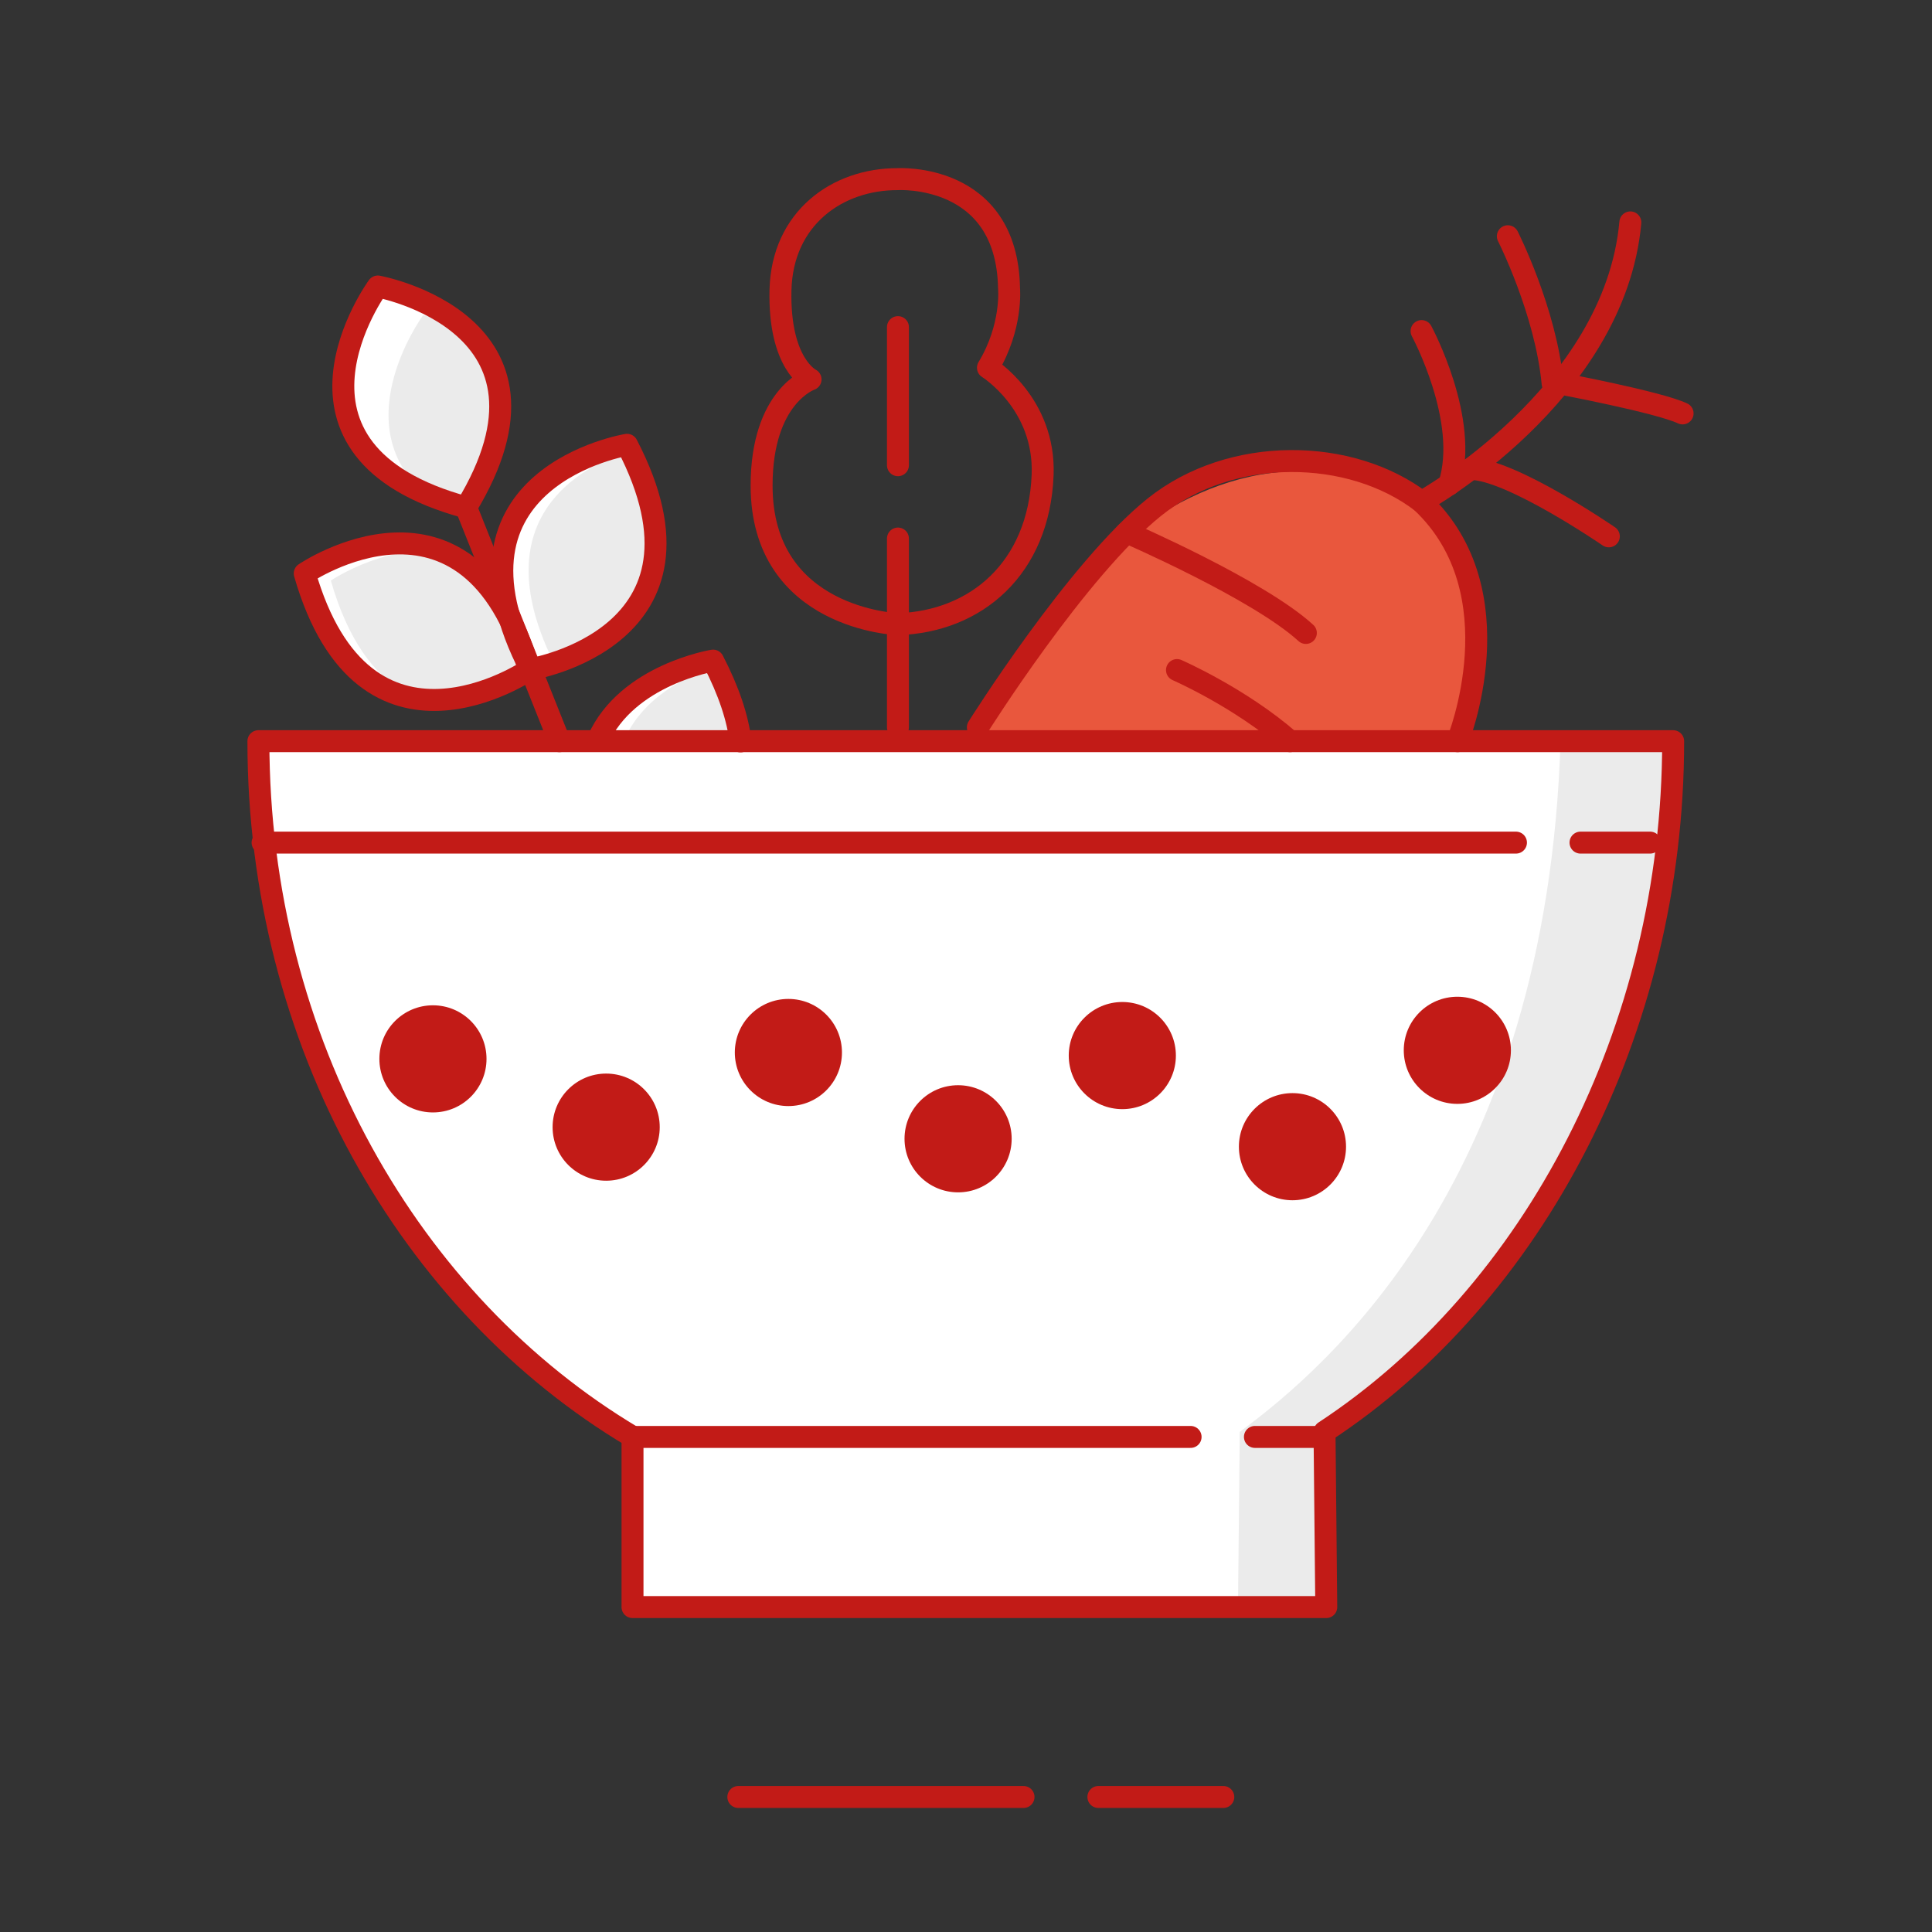 <svg width="88" height="88" viewBox="0 0 88 88" fill="none" xmlns="http://www.w3.org/2000/svg">
<rect x="0" y="0" width="88" height="88" fill="#333333" stroke="none"/>
<g clip-path="url(#clip0_180_1227)">
<path d="M20.82 23.27C25.94 14.87 16.8 13.21 16.8 13.21C16.8 13.21 11.32 20.7 20.82 23.27Z" fill="#EBEBEB"/>
<path d="M19.27 14.36C19.53 14.41 19.78 14.48 20.03 14.55C19.05 13.91 17.95 13.46 16.8 13.22C16.8 13.22 11.62 20.3 20.08 23.05C15.24 19.87 19.27 14.36 19.27 14.36Z" fill="white"/>
<path d="M24.07 30.52C19.51 21.76 28.46 20.3 28.46 20.3C32.99 29.09 24.07 30.52 24.07 30.52Z" fill="#EBEBEB"/>
<path d="M28.67 20.54L28.48 20.06C28.48 20.06 19.53 21.51 24.09 30.28C24.45 30.21 24.8 30.13 25.14 30.01C22.04 23.54 26.5 21.24 28.67 20.53V20.54Z" fill="white"/>
<path d="M28 40.35C23.44 31.59 32.39 30.13 32.39 30.13C36.91 38.91 28 40.35 28 40.35Z" fill="#EBEBEB"/>
<path d="M32.6 30.36L32.4 29.87C32.4 29.87 23.45 31.33 28.02 40.1C28.38 40.03 28.73 39.95 29.07 39.83C25.97 33.36 30.43 31.06 32.6 30.35V30.36Z" fill="white"/>
<path d="M24.01 30.29C21.28 20.79 13.79 25.9 13.79 25.9C16.52 35.39 24.01 30.29 24.01 30.29Z" fill="#EBEBEB"/>
<path d="M15.06 26.45C15.06 26.45 17.93 24.5 20.77 25.26C17.59 23.32 13.8 25.91 13.8 25.91C14.84 29.53 16.58 31.03 18.34 31.48C17.05 30.7 15.86 29.19 15.07 26.45H15.06Z" fill="white"/>
<path d="M30.2 73.04H60.26L60.33 65.22C64.87 62.14 75.53 53.6 76.21 33.77H11.77C12.31 39.85 14.92 57.35 30.34 66.01L30.19 73.04H30.2Z" fill="#EBEBEB"/>
<path d="M28.83 73.04H56.39L56.47 65.22C60.65 62.14 70.46 53.6 71.08 33.77H11.77C12.26 39.85 14.78 57.35 28.97 66.01L28.82 73.04H28.83Z" fill="white"/>
<path d="M44.45 33.76C43.33 33.76 52.56 16.85 64.11 22.69C65.76 23.61 68.51 26.66 66.39 33.76H44.45Z" fill="#E9573D"/>
<path d="M60.33 65.21C69.84 58.97 76.21 46.94 76.21 33.76H11.77C11.77 47.47 18.67 59.39 28.81 65.44V73.2H60.41L60.33 65.21Z" stroke="#C21B17" stroke-linecap="round" stroke-linejoin="round"/>
<path d="M54.23 65.45H28.82" stroke="#C21B17" stroke-linecap="round" stroke-linejoin="round"/>
<path d="M57.16 65.45H60.33" stroke="#C21B17" stroke-linecap="round" stroke-linejoin="round"/>
<path d="M69.05 38.38H11.96" stroke="#C21B17" stroke-linecap="round" stroke-linejoin="round"/>
<path d="M71.99 38.38H75.16" stroke="#C21B17" stroke-linecap="round" stroke-linejoin="round"/>
<path d="M27.24 33.69C28.57 30.72 32.48 30.09 32.48 30.09C33.21 31.5 33.6 32.71 33.73 33.77" stroke="#C21B17" stroke-linecap="round" stroke-linejoin="round"/>
<path d="M21.23 23.11L25.48 33.76" stroke="#C21B17" stroke-linecap="round" stroke-linejoin="round"/>
<path d="M24.1 30.51C21.37 21.02 13.88 26.12 13.88 26.12C16.61 35.62 24.1 30.51 24.1 30.51Z" stroke="#C21B17" stroke-linecap="round" stroke-linejoin="round"/>
<path d="M24.17 30.48C19.62 21.71 28.56 20.26 28.56 20.26C33.13 29.03 24.17 30.48 24.17 30.48Z" stroke="#C21B17" stroke-linecap="round" stroke-linejoin="round"/>
<path d="M21.23 23.11C26.34 14.71 17.21 13.05 17.21 13.05C17.21 13.05 11.73 20.54 21.23 23.11Z" stroke="#C21B17" stroke-linecap="round" stroke-linejoin="round"/>
<path d="M40.9 24.53V33.13" stroke="#C21B17" stroke-linecap="round" stroke-linejoin="round"/>
<path d="M40.9 14.9V21.19" stroke="#C21B17" stroke-linecap="round" stroke-linejoin="round"/>
<path d="M68.68 10.76C68.68 10.76 70.41 14.17 70.72 17.47" stroke="#C21B17" stroke-linecap="round" stroke-linejoin="round"/>
<path d="M66.01 22.07C66.95 19.15 64.75 15.08 64.75 15.08" stroke="#C21B17" stroke-linecap="round" stroke-linejoin="round"/>
<path d="M73.28 24.43C73.28 24.43 68.81 21.36 66.98 21.36" stroke="#C21B17" stroke-linecap="round" stroke-linejoin="round"/>
<path d="M71.06 17.47C71.06 17.47 75.53 18.31 76.64 18.83" stroke="#C21B17" stroke-linecap="round" stroke-linejoin="round"/>
<path d="M40.9 28.43C40.9 28.43 34.69 28.22 34.69 22.12C34.69 18.04 36.92 17.28 36.92 17.28C36.92 17.28 35.47 16.58 35.55 13.21C35.63 9.94 38.14 8.15 40.89 8.16C40.89 8.16 45.87 7.85 45.96 13.13C45.96 13.13 46.13 14.88 45 16.75C45 16.75 47.62 18.37 47.49 21.64C47.32 25.88 44.47 28.32 40.89 28.43H40.9Z" stroke="#C21B17" stroke-linecap="round" stroke-linejoin="round"/>
<path d="M44.54 33.13C44.54 33.13 49.07 25.91 52.58 23.1C56.09 20.29 61.52 20.39 64.75 22.86C64.75 22.86 73.55 17.99 74.26 10.13" stroke="#C21B17" stroke-linecap="round" stroke-linejoin="round"/>
<path d="M66.39 33.76C66.39 33.76 69.14 26.99 64.75 22.86" stroke="#C21B17" stroke-linecap="round" stroke-linejoin="round"/>
<path d="M51.32 24.25C51.32 24.25 57.32 26.85 59.48 28.83" stroke="#C21B17" stroke-linecap="round" stroke-linejoin="round"/>
<path d="M53.61 30.52C53.61 30.52 56.48 31.77 58.76 33.76" stroke="#C21B17" stroke-linecap="round" stroke-linejoin="round"/>
<path d="M19.72 50.67C21.068 50.67 22.16 49.578 22.16 48.23C22.16 46.883 21.068 45.79 19.72 45.79C18.372 45.79 17.28 46.883 17.28 48.23C17.28 49.578 18.372 50.67 19.72 50.67Z" fill="#C21B17"/>
<path d="M27.61 53.78C28.958 53.78 30.05 52.688 30.05 51.34C30.05 49.992 28.958 48.9 27.61 48.9C26.262 48.9 25.17 49.992 25.17 51.34C25.17 52.688 26.262 53.78 27.61 53.78Z" fill="#C21B17"/>
<path d="M35.91 50.38C37.258 50.38 38.35 49.288 38.35 47.94C38.35 46.592 37.258 45.5 35.91 45.5C34.562 45.5 33.47 46.592 33.47 47.94C33.47 49.288 34.562 50.38 35.91 50.38Z" fill="#C21B17"/>
<path d="M43.64 54.31C44.988 54.31 46.08 53.218 46.08 51.87C46.08 50.522 44.988 49.43 43.64 49.43C42.292 49.43 41.2 50.522 41.2 51.87C41.2 53.218 42.292 54.31 43.64 54.31Z" fill="#C21B17"/>
<path d="M51.12 50.52C52.468 50.52 53.56 49.428 53.56 48.08C53.56 46.732 52.468 45.64 51.12 45.64C49.773 45.64 48.68 46.732 48.68 48.08C48.68 49.428 49.773 50.52 51.12 50.52Z" fill="#C21B17"/>
<path d="M58.87 54.67C60.218 54.67 61.31 53.578 61.31 52.23C61.31 50.883 60.218 49.79 58.87 49.79C57.523 49.79 56.43 50.883 56.43 52.23C56.43 53.578 57.523 54.67 58.87 54.67Z" fill="#C21B17"/>
<path d="M66.38 50.28C67.728 50.28 68.82 49.188 68.82 47.84C68.82 46.492 67.728 45.4 66.38 45.4C65.032 45.4 63.94 46.492 63.94 47.84C63.94 49.188 65.032 50.28 66.38 50.28Z" fill="#C21B17"/>
<path d="M33.63 81.85H46.62" stroke="#C21B17" stroke-linecap="round" stroke-linejoin="round"/>
<path d="M50.03 81.85H55.72" stroke="#C21B17" stroke-linecap="round" stroke-linejoin="round"/>
</g>
<defs>
<clipPath id="clip0_180_1227">
<rect width="88" height="88" fill="white"/>
</clipPath>
</defs>
</svg>
